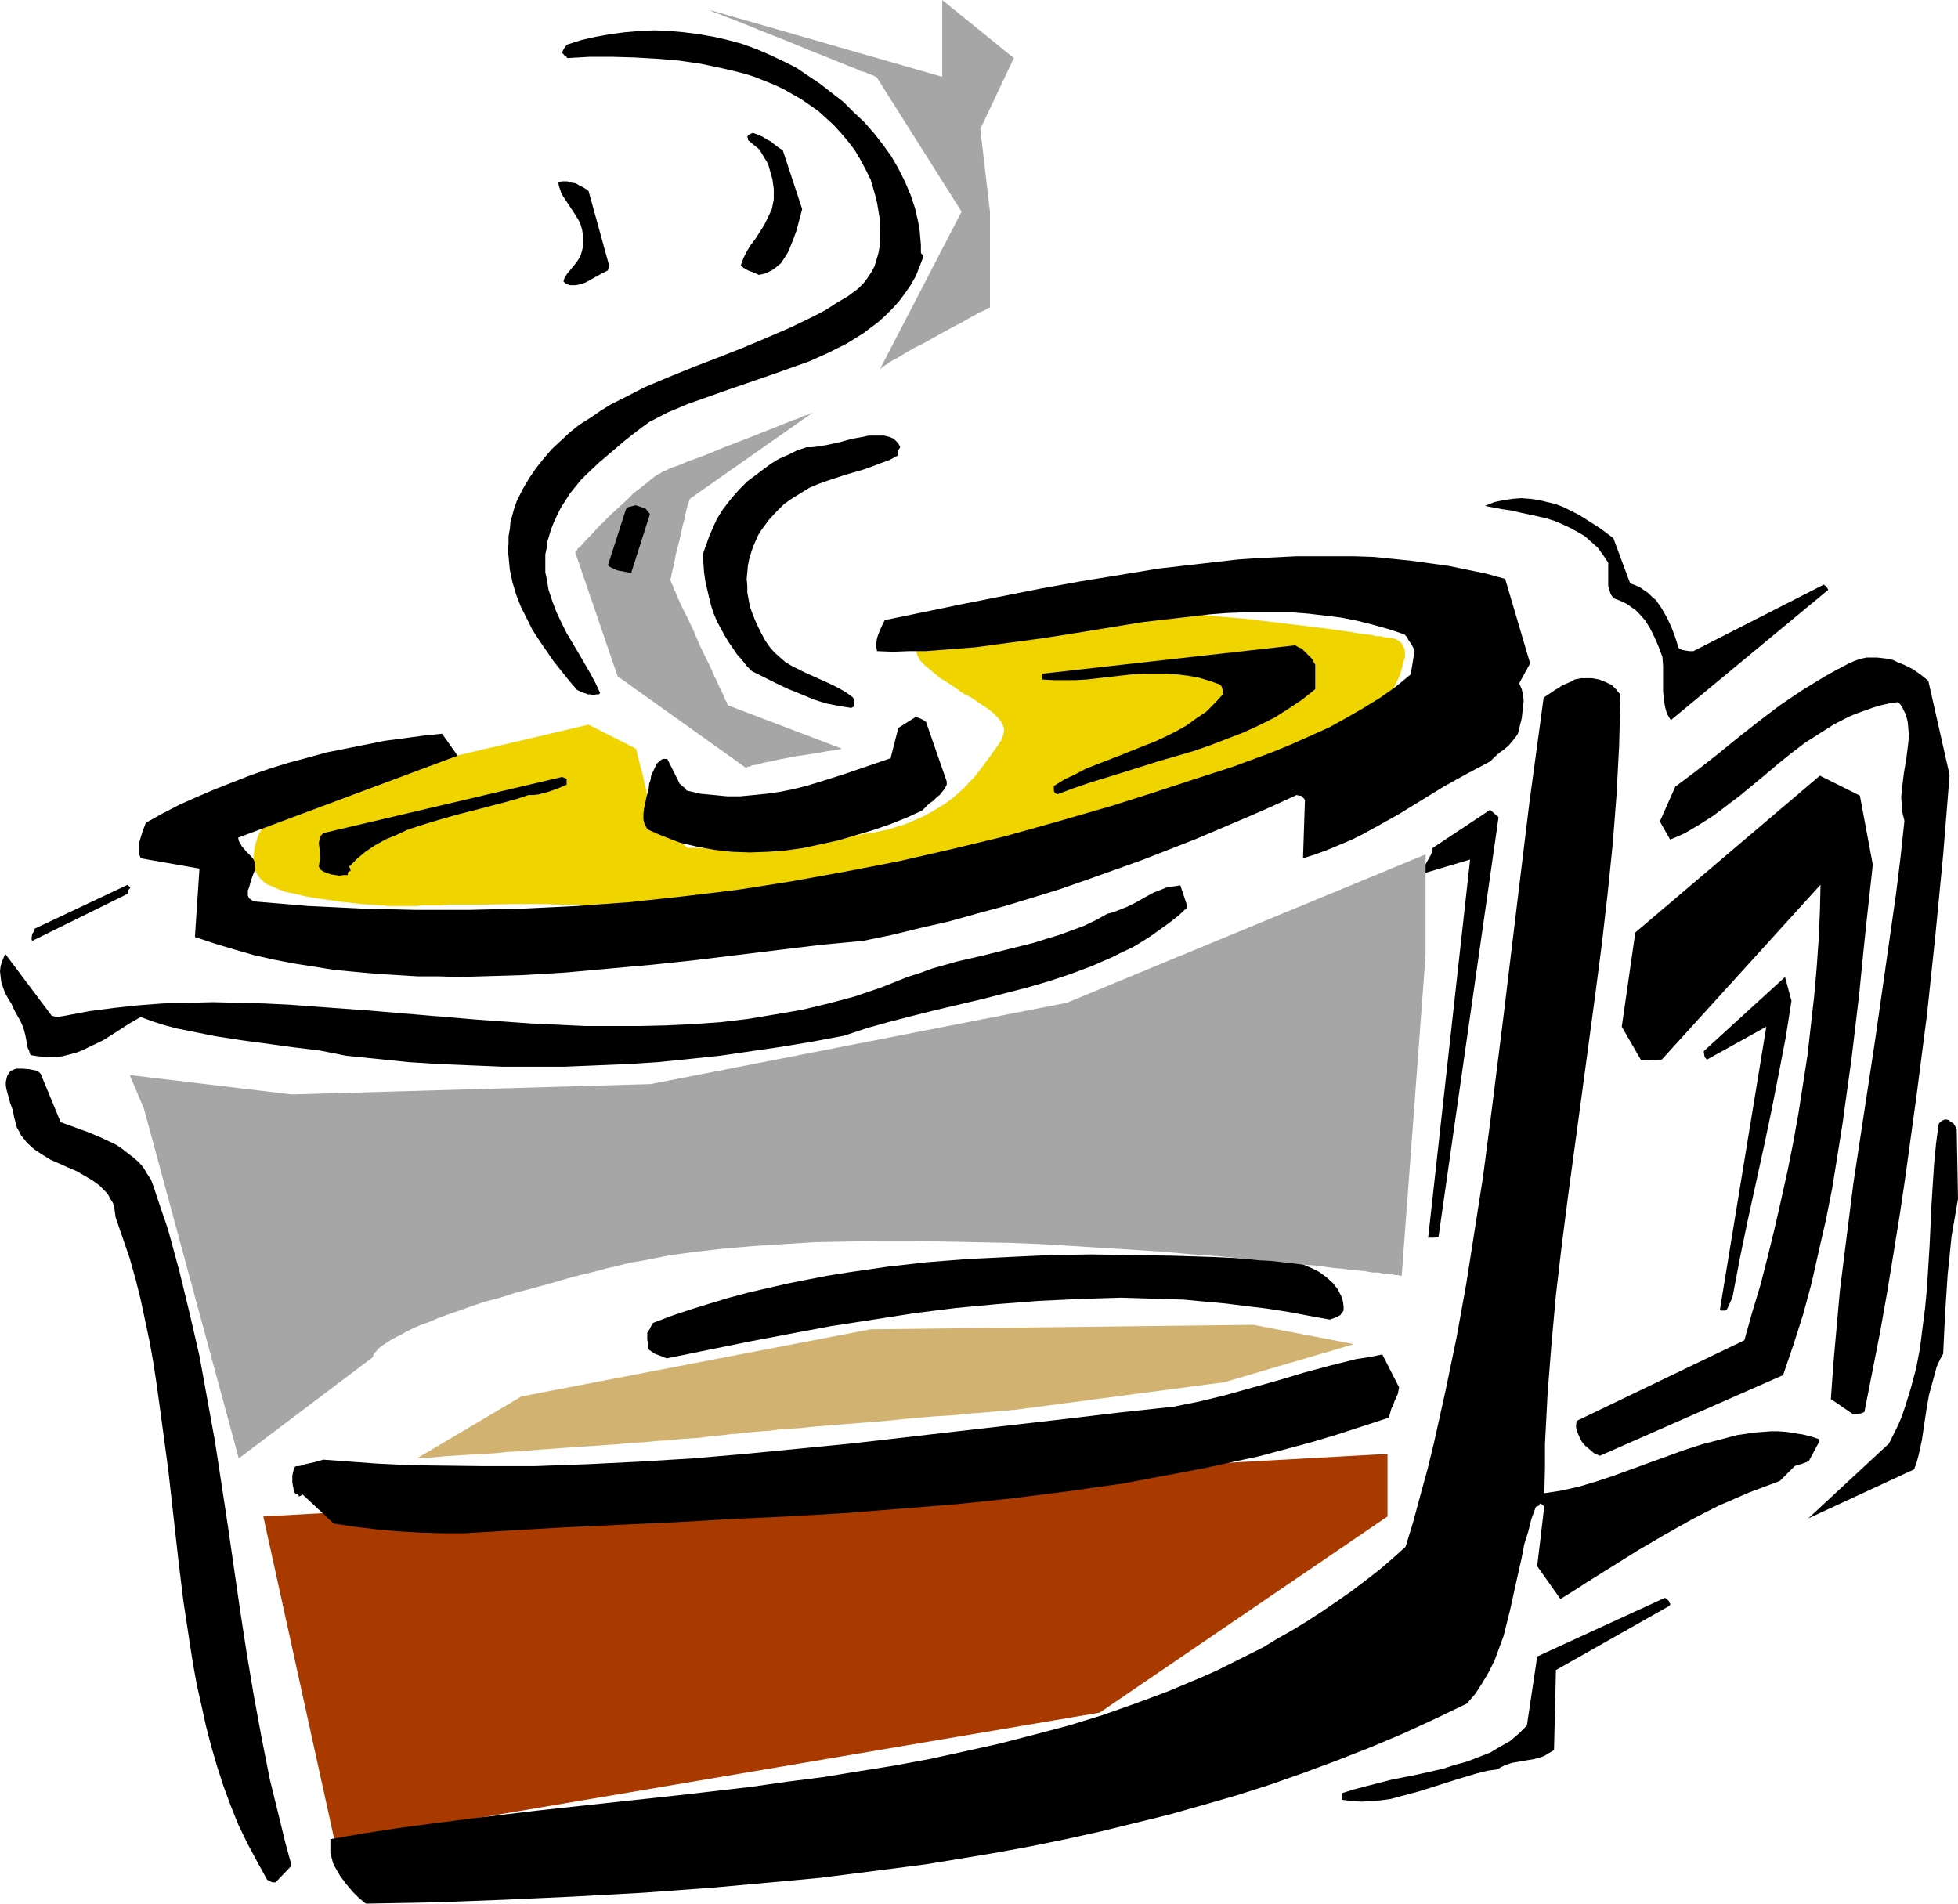 <?xml version="1.0" encoding="UTF-8" standalone="no"?>
<svg
   version="1.0"
   width="129.724mm"
   height="126.119mm"
   id="svg28"
   sodipodi:docname="Coffee Pot 21.wmf"
   xmlns:inkscape="http://www.inkscape.org/namespaces/inkscape"
   xmlns:sodipodi="http://sodipodi.sourceforge.net/DTD/sodipodi-0.dtd"
   xmlns="http://www.w3.org/2000/svg"
   xmlns:svg="http://www.w3.org/2000/svg">
  <sodipodi:namedview
     id="namedview28"
     pagecolor="#ffffff"
     bordercolor="#000000"
     borderopacity="0.25"
     inkscape:showpageshadow="2"
     inkscape:pageopacity="0.0"
     inkscape:pagecheckerboard="0"
     inkscape:deskcolor="#d1d1d1"
     inkscape:document-units="mm" />
  <defs
     id="defs1">
    <pattern
       id="WMFhbasepattern"
       patternUnits="userSpaceOnUse"
       width="6"
       height="6"
       x="0"
       y="0" />
  </defs>
  <path
     style="fill:#a6a6a6;fill-opacity:1;fill-rule:evenodd;stroke:none"
     d="m 186.809,192.284 -32.158,-22.945 -10.666,-31.186 h 0.162 v -0.162 l 0.323,-0.162 0.162,-0.485 0.485,-0.323 0.485,-0.485 1.131,-1.293 1.293,-1.293 1.454,-1.616 1.778,-1.777 1.778,-1.777 3.878,-3.555 1.778,-1.777 1.939,-1.454 1.778,-1.454 1.616,-1.293 0.808,-0.485 0.646,-0.323 0.646,-0.485 0.646,-0.162 0.646,-0.323 0.646,-0.323 0.97,-0.323 0.97,-0.323 1.131,-0.485 1.131,-0.485 2.747,-0.97 2.909,-1.131 3.07,-1.293 6.302,-2.424 3.232,-1.293 2.909,-1.131 2.747,-1.131 1.293,-0.485 1.131,-0.485 1.131,-0.323 0.97,-0.485 0.808,-0.323 0.808,-0.162 0.485,-0.323 0.485,-0.162 h 0.323 v -0.162 l -30.866,21.652 v 0.162 l -0.162,0.162 v 0.162 l -0.162,0.485 -0.323,0.97 -0.323,1.293 -0.323,1.616 -0.485,1.777 -0.808,3.716 -0.97,3.716 -0.323,1.777 -0.323,1.454 -0.323,1.293 -0.162,0.97 -0.162,0.485 v 0.162 0.162 0.162 0 l 0.162,0.323 0.162,0.485 0.323,0.485 0.162,0.808 0.485,0.808 0.323,0.97 0.485,0.97 0.485,1.131 0.646,1.293 1.293,2.585 1.293,2.747 1.293,3.07 1.293,2.747 1.454,2.908 1.131,2.585 0.646,1.293 0.485,1.131 0.485,0.97 0.485,0.97 0.323,0.808 0.323,0.808 0.323,0.485 0.162,0.485 0.162,0.323 v 0 l 28.442,10.826 v 0 l -0.162,0.162 h -0.323 l -0.485,0.162 h -0.485 l -0.646,0.162 -1.454,0.162 -1.616,0.323 -1.939,0.323 -4.363,0.646 -4.202,0.808 -2.101,0.485 -1.778,0.323 -1.616,0.485 -1.293,0.162 -0.485,0.323 h -0.485 l -0.162,0.162 z"
     id="path1" />
  <path
     style="fill:#f0d400;fill-opacity:1;fill-rule:evenodd;stroke:none"
     d="m 147.379,181.458 -45.41,10.664 -35.875,14.381 v 0 l -0.162,0.485 -0.323,0.485 -0.323,0.646 -0.485,0.808 -0.323,0.808 -0.323,1.131 -0.323,0.969 -0.162,1.131 -0.162,1.293 v 1.131 l 0.162,1.131 0.162,1.293 0.485,0.97 0.808,1.131 0.97,0.97 0.646,0.485 0.808,0.323 0.808,0.323 0.97,0.485 2.101,0.808 2.424,0.485 2.586,0.646 2.747,0.485 5.818,0.808 2.747,0.323 2.747,0.323 2.424,0.162 2.262,0.162 h 0.97 l 0.808,0.162 h 0.808 0.646 1.131 2.586 0.97 1.293 l 1.293,-0.162 h 1.454 1.616 1.778 l 1.778,-0.162 h 3.717 4.04 l 8.242,-0.162 h 8.08 l 3.717,0.162 h 1.616 1.616 1.616 l 1.293,0.162 1.131,0.162 h 1.131 l 1.131,0.162 h 5.494 l 2.262,-0.162 h 2.586 l 2.747,-0.323 h 2.909 l 3.07,-0.323 3.232,-0.162 3.232,-0.162 3.394,-0.323 14.059,-1.293 6.949,-0.485 3.394,-0.323 3.232,-0.323 3.07,-0.323 2.909,-0.323 2.909,-0.162 2.586,-0.323 2.424,-0.323 2.101,-0.162 1.939,-0.162 1.616,-0.162 1.293,-0.162 0.808,-0.162 h 0.323 0.323 0.162 v 0 0 l 0.323,-0.162 h 0.323 l 0.323,-0.162 h 0.485 l 0.646,-0.162 0.808,-0.162 0.646,-0.162 0.97,-0.323 0.97,-0.162 2.262,-0.485 2.586,-0.485 2.747,-0.808 3.07,-0.646 3.394,-0.646 3.394,-0.808 3.717,-0.97 3.717,-0.808 3.878,-0.808 15.514,-3.555 3.878,-0.97 3.717,-0.808 3.717,-0.808 3.394,-0.808 3.394,-0.646 2.909,-0.808 2.909,-0.646 2.586,-0.646 2.262,-0.485 0.97,-0.162 0.808,-0.323 0.808,-0.162 0.808,-0.162 0.646,-0.162 h 0.485 l 0.323,-0.162 h 0.323 l 0.162,-0.162 h 0.162 l 35.875,-28.6 v -0.162 l 0.323,-0.323 0.323,-0.646 0.323,-0.808 0.485,-0.97 0.485,-0.97 0.646,-2.262 0.323,-1.293 0.323,-1.131 v -1.131 l -0.162,-0.97 -0.485,-0.97 -0.485,-0.646 -0.485,-0.323 -0.485,-0.323 -0.485,-0.162 -0.646,-0.162 -0.808,-0.162 h -0.808 l -1.131,-0.323 h -1.131 l -1.293,-0.323 -1.454,-0.162 -1.454,-0.162 -1.616,-0.323 -3.394,-0.485 -3.555,-0.485 -3.878,-0.485 -4.04,-0.485 -8.08,-0.97 -4.04,-0.485 -3.717,-0.323 -3.555,-0.323 -3.394,-0.323 -1.454,-0.162 h -1.454 -1.293 -1.131 -1.293 -1.293 -1.616 l -1.778,0.162 -1.939,0.162 -1.939,0.162 -2.262,0.162 -2.101,0.162 -4.686,0.485 -5.01,0.485 -10.019,1.293 -4.848,0.485 -4.525,0.485 -2.262,0.323 -1.939,0.162 -1.939,0.323 -1.939,0.162 -1.454,0.323 -1.454,0.162 -1.293,0.162 -1.131,0.162 h -0.808 l -0.646,0.162 h -0.485 -0.162 -0.485 -0.808 l -0.808,0.162 -1.939,0.323 -1.778,0.485 -0.808,0.646 -0.646,0.485 -0.323,0.646 v 0.323 0.485 l 0.162,0.485 0.162,0.485 0.323,0.485 0.323,0.646 0.646,0.646 0.646,0.646 0.808,0.646 0.97,0.808 1.939,1.616 2.101,1.293 1.939,1.293 1.778,1.293 1.939,0.969 1.616,1.131 1.454,0.969 1.454,0.97 1.131,0.97 0.97,0.97 0.808,0.97 0.485,0.97 0.323,0.97 -0.162,1.131 -0.323,1.131 -0.323,0.646 -0.323,0.485 -1.939,2.747 -2.101,2.909 -2.262,2.908 -1.293,1.293 -1.293,1.454 -1.454,1.293 -1.454,1.293 -1.778,1.293 -1.778,1.131 -1.939,1.131 -2.101,1.131 -2.262,0.969 -2.262,0.97 -1.293,0.323 -1.454,0.485 -1.616,0.485 -1.778,0.323 -1.778,0.485 -1.939,0.162 -4.202,0.808 -4.363,0.485 -4.525,0.485 -9.05,0.808 -4.363,0.323 -4.04,0.162 -1.939,0.162 h -1.778 l -1.778,0.162 -1.454,0.162 h -1.454 -1.293 -1.131 -2.747 -0.162 l -0.323,-0.162 -0.323,-0.323 -0.485,-0.323 -1.454,-0.97 -1.454,-0.97 -1.616,-1.131 -0.646,-0.485 -0.646,-0.485 -0.485,-0.485 -0.485,-0.162 -0.162,-0.323 h -0.162 v -0.162 0 l -0.162,-0.323 v -0.323 l -0.323,-0.97 -0.323,-1.131 -0.323,-1.454 -0.485,-1.616 -0.808,-3.555 -0.808,-3.555 -0.485,-1.616 -0.323,-1.454 -0.323,-1.131 -0.162,-0.97 -0.162,-0.323 v -0.323 l -0.162,-0.162 v 0 z"
     id="path2" />
  <path
     style="fill:#d1b270;fill-opacity:1;fill-rule:evenodd;stroke:none"
     d="m 130.573,349.666 87.425,-16.805 95.829,-1.131 25.21,4.848 -32.482,9.533 -52.682,6.948 h -0.162 -0.485 l -0.808,0.162 h -1.131 l -1.454,0.162 -1.778,0.162 -1.778,0.162 -2.262,0.162 -2.262,0.162 -2.586,0.323 -2.586,0.162 -2.747,0.162 -5.979,0.485 -6.141,0.646 -12.443,0.97 -5.818,0.485 -2.909,0.323 -2.747,0.162 -2.424,0.162 -2.424,0.323 -2.262,0.162 -1.939,0.162 -1.778,0.162 -1.454,0.162 -1.293,0.162 h -0.97 l -0.97,0.162 -1.293,0.162 -1.616,0.162 -1.939,0.162 -2.101,0.323 -2.424,0.162 -2.586,0.162 -2.909,0.323 -3.07,0.162 -3.07,0.323 -3.232,0.162 -3.394,0.323 -6.949,0.485 -7.11,0.485 -6.787,0.485 -3.394,0.323 -3.394,0.162 -3.07,0.323 -2.909,0.162 -2.909,0.162 -2.586,0.162 -2.424,0.162 -2.262,0.162 -1.778,0.162 -1.616,0.162 h -1.293 l -0.97,0.162 h -0.485 -0.162 -0.162 z"
     id="path3" />
  <path
     style="fill:#a83a00;fill-opacity:1;fill-rule:evenodd;stroke:none"
     d="m 65.933,379.72 17.938,81.599 191.496,-32.478 72.074,-49.121 v -15.674 z"
     id="path4" />
  <path
     style="fill:#000000;fill-opacity:1;fill-rule:evenodd;stroke:none"
     d="m 490.294,300.221 -0.323,-17.451 -0.162,-0.323 -0.162,-0.323 -0.485,-0.808 -0.808,-0.485 -0.323,-0.323 -0.485,-0.162 h -0.646 l -0.646,0.323 -0.485,0.323 -0.323,0.485 -0.646,4.848 -0.485,5.009 -0.323,5.009 -0.323,5.171 -0.485,10.341 -0.646,10.503 -0.485,5.171 -0.646,5.009 -0.646,5.171 -0.97,5.009 -1.293,4.848 -1.454,4.686 -0.808,2.424 -0.97,2.262 -1.131,2.262 -1.131,2.262 -20.2,18.744 26.502,-12.28 0.646,-1.777 0.485,-1.777 0.808,-3.716 1.131,-7.594 0.646,-3.716 0.97,-3.555 0.485,-1.777 0.485,-1.777 0.808,-1.777 0.808,-1.454 0.485,-10.018 0.646,-9.857 0.485,-4.686 0.485,-4.847 0.808,-4.686 z"
     id="path5" />
  <path
     style="fill:#000000;fill-opacity:1;fill-rule:evenodd;stroke:none"
     d="m 488.193,194.061 -5.333,-23.591 -1.778,-1.454 -2.101,-1.454 -2.262,-1.131 -1.293,-0.485 -1.293,-0.646 -1.293,-0.323 -1.293,-0.162 -1.454,-0.162 h -1.454 -1.293 l -1.454,0.323 -1.454,0.485 -1.454,0.646 -3.07,1.616 -2.909,1.616 -2.909,1.777 -2.909,1.777 -5.494,3.716 -5.333,4.04 -5.333,4.201 -5.171,4.201 -5.171,4.04 -5.171,3.878 -3.878,8.725 2.586,4.524 1.939,-0.808 1.778,-0.808 3.555,-2.101 3.555,-2.262 3.232,-2.424 3.394,-2.585 6.464,-5.332 3.232,-2.747 3.232,-2.585 3.394,-2.585 3.555,-2.262 3.555,-2.262 3.717,-1.939 1.939,-0.808 4.04,-1.454 2.101,-0.646 2.262,-0.485 2.101,-0.323 0.646,0.646 0.485,0.808 0.808,1.616 0.485,1.777 0.162,1.777 0.162,1.777 -0.162,1.777 -0.485,3.878 -0.323,1.939 -0.323,1.939 -0.485,4.04 -0.162,1.939 0.162,1.939 0.162,1.939 0.485,1.939 -0.97,9.049 -1.131,9.21 -2.586,18.097 -2.586,18.097 -2.747,18.097 -2.747,18.097 -2.262,17.936 -1.131,9.049 -0.808,9.049 -0.808,9.049 -0.646,9.049 5.656,3.878 h 0.646 l 0.646,-0.162 0.808,-0.162 0.646,-0.323 1.939,-9.857 1.939,-9.857 1.778,-10.018 1.616,-9.857 1.616,-10.018 1.454,-9.857 2.747,-20.036 2.586,-20.036 2.101,-19.875 1.939,-20.036 z"
     id="path6" />
  <path
     style="fill:#000000;fill-opacity:1;fill-rule:evenodd;stroke:none"
     d="m 468.963,216.521 -3.232,-17.289 -10.019,-5.009 -46.218,39.265 -3.394,23.591 4.848,8.402 5.171,-0.162 39.754,-43.789 -0.162,6.786 -0.323,7.11 -0.485,6.948 -0.646,7.271 -0.808,7.11 -0.808,7.271 -1.131,7.271 -1.131,7.271 -1.293,7.271 -1.454,7.271 -1.616,7.271 -1.616,7.11 -1.778,7.271 -1.778,6.948 -2.101,6.948 -1.939,6.948 -42.016,20.198 -0.162,1.454 0.323,1.293 0.485,1.131 0.646,1.293 0.808,0.97 1.131,0.97 1.131,0.97 1.454,0.646 45.894,-20.198 2.586,-7.594 2.424,-7.594 2.101,-7.756 1.778,-7.918 1.778,-7.756 1.616,-8.079 1.293,-8.079 1.293,-8.079 1.131,-8.241 1.131,-8.079 1.939,-16.32 0.808,-8.241 0.808,-7.918 z"
     id="path7" />
  <path
     style="fill:#000000;fill-opacity:1;fill-rule:evenodd;stroke:none"
     d="m 457.327,146.879 -0.646,-0.485 -32.643,16.643 h -0.97 l -1.131,-0.162 -0.808,-0.162 -0.808,-0.485 -0.808,-2.585 -0.97,-2.585 -1.131,-2.424 -1.293,-2.262 -1.454,-2.101 -0.97,-0.808 -0.97,-0.97 -0.97,-0.646 -1.131,-0.808 -1.131,-0.485 -1.293,-0.485 -4.202,-11.311 -3.232,-2.424 -3.555,-2.262 -1.778,-1.131 -1.939,-0.97 -1.939,-0.97 -2.101,-0.808 -2.101,-0.485 -1.939,-0.485 -2.262,-0.323 -2.262,-0.162 -2.101,0.162 -2.262,0.323 -2.262,0.485 -2.424,0.97 4.202,0.808 2.262,0.323 2.101,0.485 4.525,0.97 2.101,0.485 2.101,0.646 1.939,0.808 2.101,0.97 1.778,0.97 1.939,1.131 1.616,1.454 1.616,1.454 1.293,1.777 1.293,1.939 v 2.424 2.262 1.131 l 0.323,1.131 0.323,0.97 0.646,0.97 1.293,0.485 1.131,0.485 0.97,0.485 1.131,0.808 0.97,0.646 0.808,0.808 1.616,1.777 1.293,2.101 1.131,2.262 0.97,2.262 0.97,2.585 0.162,2.262 v 2.101 4.201 l 0.162,1.939 0.323,1.939 0.485,1.777 0.485,0.808 0.485,0.808 39.43,-32.64 z"
     id="path8" />
  <path
     style="fill:#000000;fill-opacity:1;fill-rule:evenodd;stroke:none"
     d="m 455.388,360.33 -1.939,-0.646 -1.939,-0.485 -2.101,-0.323 -1.939,-0.323 -2.101,-0.162 h -1.939 l -2.101,0.162 -2.101,0.162 -2.101,0.323 -2.262,0.323 -4.202,1.131 -4.363,1.131 -4.525,1.454 -8.888,3.232 -8.888,3.232 -4.363,1.454 -4.363,1.293 -4.363,0.97 -2.101,0.323 -2.101,0.323 0.162,-6.14 v -6.14 l 0.323,-6.14 0.323,-6.302 0.97,-12.442 1.131,-12.442 1.454,-12.442 1.616,-12.603 3.394,-25.045 3.394,-25.207 1.616,-12.442 1.454,-12.603 1.293,-12.603 0.97,-12.442 0.646,-12.442 0.162,-6.302 0.162,-6.302 -0.485,-0.485 -0.485,-0.646 -1.131,-1.131 -1.616,-0.808 -1.616,-0.646 -1.778,-0.323 h -1.778 -0.97 l -0.808,0.162 -0.808,0.162 -0.808,0.485 -1.131,0.485 -1.131,0.485 -0.97,0.646 -0.808,0.485 -1.454,0.97 -1.454,0.969 -1.778,13.088 -1.778,13.088 -1.616,13.25 -3.232,26.661 -1.616,13.411 -3.394,26.984 -1.778,13.573 -2.101,13.411 -2.101,13.411 -2.424,13.411 -2.747,13.25 -2.909,13.088 -1.616,6.625 -1.778,6.463 -1.778,6.625 -1.939,6.302 -3.232,2.909 -3.394,2.909 -3.555,2.747 -3.394,2.585 -3.717,2.585 -3.555,2.424 -3.717,2.424 -3.717,2.262 -3.717,2.101 -3.717,2.262 -3.878,1.939 -3.878,1.939 -3.878,1.939 -4.04,1.777 -8.08,3.393 -8.242,3.07 -8.242,2.909 -8.403,2.585 -8.565,2.262 -8.726,2.262 -8.726,1.939 -8.888,1.939 -8.726,1.616 -9.05,1.454 -8.888,1.454 -8.888,1.131 -9.05,1.293 -18.099,2.101 -17.938,1.939 -17.776,1.939 -17.453,2.101 -8.726,1.131 -8.565,1.131 -8.403,1.293 -8.403,1.454 v 1.131 1.293 1.131 l 0.323,1.131 0.323,1.293 0.485,0.969 1.293,2.262 1.454,1.939 1.616,1.939 1.616,1.616 1.778,1.454 17.13,-0.323 17.291,-0.646 17.614,-0.808 17.614,-0.97 17.614,-1.293 17.776,-1.616 8.726,-0.808 8.888,-1.131 8.888,-1.131 8.726,-1.131 8.888,-1.454 8.726,-1.454 8.726,-1.616 8.726,-1.777 8.726,-1.939 8.565,-2.101 8.565,-2.101 8.565,-2.424 8.403,-2.424 8.565,-2.747 8.242,-2.909 8.242,-3.07 8.242,-3.232 8.08,-3.393 8.08,-3.716 8.08,-3.878 2.101,-2.424 1.778,-2.747 1.616,-2.747 1.454,-2.908 1.131,-3.07 1.131,-3.07 0.808,-3.232 0.808,-3.232 1.454,-6.625 1.454,-6.463 0.646,-3.393 0.97,-3.07 0.808,-3.232 1.131,-3.07 0.485,-0.162 0.323,-0.162 0.162,-0.485 v 0 h 0.162 l 0.323,0.162 0.323,0.323 0.323,0.162 -1.778,15.027 5.818,8.241 3.394,-2.101 3.232,-2.101 6.464,-4.04 6.464,-4.04 6.626,-3.878 6.626,-3.716 3.394,-1.777 3.555,-1.777 3.717,-1.616 3.717,-1.616 3.878,-1.454 3.878,-1.454 3.717,-3.716 0.808,-0.323 0.808,-0.162 0.808,-0.323 0.485,-0.162 0.646,-0.323 2.424,-4.524 z"
     id="path9" />
  <path
     style="fill:#000000;fill-opacity:1;fill-rule:evenodd;stroke:none"
     d="m 448.601,250.615 -1.616,-5.979 -20.362,18.582 0.162,1.131 0.162,0.485 0.485,0.485 14.867,-8.241 -11.635,70.935 0.323,0.162 h 0.323 0.646 l 0.485,-0.323 0.323,-0.646 0.646,-1.454 0.323,-0.646 0.162,-0.646 1.778,-9.372 1.939,-9.372 4.04,-18.42 1.939,-9.21 1.778,-9.049 1.778,-9.21 z"
     id="path10" />
  <path
     style="fill:#000000;fill-opacity:1;fill-rule:evenodd;stroke:none"
     d="m 417.897,400.888 -0.97,-0.808 -31.997,14.704 -2.586,17.289 -1.939,1.939 -2.262,1.939 -2.586,1.454 -2.424,1.454 -2.909,1.131 -2.909,1.131 -3.07,0.808 -2.909,0.97 -6.464,1.454 -3.232,0.646 -3.232,0.646 -6.302,1.616 -3.07,0.808 -3.07,0.97 v 1.616 l 2.424,0.323 2.586,0.162 2.262,-0.162 2.424,-0.162 2.424,-0.323 2.424,-0.646 4.848,-1.293 9.696,-3.07 4.848,-1.454 2.586,-0.646 2.424,-0.323 0.808,-0.485 0.97,-0.485 1.778,-0.646 1.939,-0.323 1.778,-0.323 1.939,-0.323 1.778,-0.485 0.808,-0.323 0.808,-0.485 0.808,-0.485 0.808,-0.485 0.485,-20.036 28.28,-15.997 0.162,-0.162 0.162,-0.162 v -0.162 -0.162 l -0.162,-0.162 z"
     id="path11" />
  <path
     style="fill:#000000;fill-opacity:1;fill-rule:evenodd;stroke:none"
     d="m 383.153,166.107 -6.302,-21.329 v 0.162 l -4.686,-1.293 -4.686,-0.97 -4.686,-0.969 -4.686,-0.646 -4.686,-0.646 -4.686,-0.485 -4.848,-0.485 -4.848,-0.162 h -4.848 -4.848 -4.686 l -9.858,0.485 -4.848,0.323 -9.858,1.131 -9.858,1.131 -9.858,1.616 -9.858,1.616 -9.858,1.777 -19.554,3.878 -19.554,4.04 -0.323,0.646 -0.485,0.97 -0.808,1.939 -0.323,0.97 -0.162,1.131 v 1.131 l 0.162,0.97 4.04,0.162 4.04,-0.162 h 4.202 l 4.202,-0.323 8.242,-0.646 8.403,-1.131 8.403,-1.131 8.242,-1.293 16.806,-2.747 8.403,-0.969 8.403,-0.97 4.202,-0.323 4.04,-0.162 h 4.202 4.04 4.202 l 4.04,0.323 4.04,0.485 4.04,0.485 4.04,0.808 3.878,0.97 4.04,1.131 3.878,1.293 0.646,0.646 0.323,0.646 0.646,0.97 0.485,0.808 0.485,0.97 -0.97,5.979 -3.717,3.07 -3.878,2.747 -4.202,2.585 -4.202,2.424 -4.363,2.424 -4.686,2.101 -4.686,2.101 -4.686,1.939 -10.019,3.716 -10.019,3.232 -10.342,3.393 -10.181,3.232 -13.413,3.878 -13.251,3.716 -13.413,3.232 -13.413,3.07 -13.413,2.585 -13.413,2.424 -13.413,2.101 -13.413,1.616 -13.413,1.454 -13.413,0.97 -13.413,0.646 -13.413,0.323 h -13.413 l -13.413,-0.323 -13.413,-0.646 -13.413,-1.131 -0.808,-0.323 -0.646,-0.485 -0.323,-0.646 v -0.646 -0.646 l 0.323,-0.808 0.485,-1.777 0.646,-1.777 0.323,-0.808 v -0.97 -0.808 l -0.323,-0.808 -0.485,-0.646 -0.646,-0.646 -0.808,-0.808 -0.485,-0.646 -0.485,-0.485 -0.323,-0.646 -0.323,-0.485 -0.162,-0.323 -0.162,-0.808 54.944,-20.521 -3.878,-5.494 -4.686,0.485 -4.848,0.646 -4.848,0.646 -4.848,0.97 -4.848,0.97 -4.848,0.97 -4.686,1.293 -4.848,1.293 -4.686,1.454 -4.686,1.616 -4.525,1.777 -4.525,1.777 -4.525,1.939 -4.363,1.939 -4.363,2.262 -4.04,2.262 -0.808,2.101 -0.646,2.101 -0.323,1.131 v 1.131 1.131 l 0.485,1.293 14.706,2.585 -1.131,17.128 4.848,1.616 4.848,1.454 5.01,1.454 5.01,1.131 5.01,0.97 5.171,0.808 5.01,0.808 5.171,0.485 5.333,0.485 5.171,0.323 5.171,0.323 h 5.333 l 5.171,0.162 5.333,-0.162 10.666,-0.323 10.666,-0.646 10.666,-0.97 10.827,-0.97 10.666,-1.131 21.17,-2.585 10.666,-1.293 10.342,-0.97 7.11,-1.454 7.272,-1.777 7.11,-1.616 6.949,-1.939 7.11,-1.939 6.949,-2.101 6.787,-2.101 6.949,-2.424 6.787,-2.424 6.787,-2.424 6.626,-2.585 6.626,-2.585 6.464,-2.747 6.464,-2.747 6.302,-2.747 6.302,-2.909 0.646,0.162 h 0.485 l 0.485,0.485 0.323,0.323 0.162,0.323 -0.485,14.542 3.07,-0.97 3.07,-1.131 3.07,-1.293 3.07,-1.293 2.909,-1.454 2.909,-1.616 5.818,-3.232 11.312,-6.948 5.818,-3.232 2.747,-1.454 3.07,-1.616 1.131,-1.131 1.293,-1.131 1.131,-0.808 1.131,-0.97 0.808,-0.97 0.808,-0.969 0.646,-0.97 0.323,-1.293 0.646,-2.585 0.323,-2.908 0.162,-1.454 -0.162,-1.454 -0.323,-1.454 -0.646,-1.454 z"
     id="path12" />
  <path
     style="fill:#000000;fill-opacity:1;fill-rule:evenodd;stroke:none"
     d="m 375.235,204.726 -0.162,-0.323 -0.646,-0.485 -1.293,-1.131 -14.382,9.533 -0.162,0.97 -0.323,0.808 -0.808,1.454 -0.808,1.454 -0.323,0.808 -0.162,0.97 11.958,-3.555 -10.504,94.688 h 0.808 0.646 l 0.485,-0.162 h 0.646 z"
     id="path13" />
  <path
     style="fill:#000000;fill-opacity:1;fill-rule:evenodd;stroke:none"
     d="m 350.348,347.404 -4.202,-8.241 -3.232,0.646 -3.232,0.485 -6.464,1.616 -6.626,1.777 -6.464,1.939 -13.251,3.716 -6.626,1.616 -6.464,1.293 -13.574,1.454 -13.574,1.616 -26.826,3.07 -26.664,3.07 -13.251,1.293 -13.251,1.293 -13.09,1.131 -13.251,0.808 -13.09,0.646 -13.251,0.485 h -13.251 l -13.251,-0.162 -6.626,-0.162 -6.626,-0.323 -6.626,-0.485 -6.626,-0.485 -2.262,0.646 -2.262,0.485 -0.808,0.323 -0.808,0.162 h -0.646 l -0.323,0.162 -0.323,0.808 -0.162,0.646 -0.162,0.808 v 0.808 0.808 l 0.162,0.969 0.162,0.808 0.323,0.97 0.485,0.162 0.323,0.162 0.162,0.323 v 0.162 0 l 0.485,-0.162 0.162,-0.162 0.323,-0.162 7.757,7.271 5.333,0.808 5.333,0.646 5.494,0.485 5.494,0.323 5.656,0.162 h 5.494 l 5.494,-0.323 5.333,-0.323 13.898,-0.808 13.898,-0.646 14.059,-0.646 14.059,-0.808 14.059,-0.646 14.059,-0.808 14.221,-1.131 14.059,-1.131 13.898,-1.454 14.059,-1.777 6.787,-0.97 6.949,-0.97 6.787,-1.293 6.949,-1.293 6.787,-1.293 6.626,-1.454 6.787,-1.454 6.626,-1.777 6.626,-1.777 6.464,-1.939 6.464,-2.101 6.464,-2.101 0.646,-2.262 0.485,-0.969 0.323,-0.97 0.808,-1.777 0.162,-0.808 z"
     id="path14" />
  <path
     style="fill:#000000;fill-opacity:1;fill-rule:evenodd;stroke:none"
     d="m 336.451,327.206 -0.162,-1.293 -0.323,-1.131 -0.485,-0.97 -0.485,-0.97 -0.646,-0.808 -0.646,-0.808 -1.616,-1.454 -1.778,-1.293 -1.939,-0.97 -4.202,-1.777 -10.181,-0.485 -10.181,-0.485 -10.181,-0.323 -10.181,-0.162 -10.342,-0.162 -10.181,0.162 -10.342,0.485 -10.019,0.485 -10.342,0.808 -10.019,1.131 -10.019,1.454 -5.01,0.808 -5.01,0.97 -4.848,0.97 -5.01,1.131 -4.848,1.131 -4.848,1.293 -4.848,1.454 -4.686,1.454 -4.848,1.616 -4.686,1.777 -0.485,0.808 -0.485,0.97 -0.162,0.162 -0.162,0.323 -0.162,0.162 v 0.162 1.616 l 0.162,0.97 v 1.131 l 0.323,0.485 0.485,0.323 0.97,0.646 1.293,0.485 1.616,0.646 20.685,-4.201 10.181,-1.939 10.342,-1.939 10.504,-1.616 10.342,-1.616 10.342,-1.293 10.342,-0.97 10.342,-0.808 10.342,-0.485 10.342,-0.323 5.333,0.162 5.171,0.162 5.171,0.162 5.171,0.485 5.333,0.485 5.171,0.646 5.333,0.646 5.171,0.808 5.171,0.97 5.333,0.97 0.323,-0.162 0.485,-0.162 0.485,-0.162 0.646,-0.323 0.646,-0.323 0.323,-0.485 0.485,-0.646 z"
     id="path15" />
  <path
     style="fill:#000000;fill-opacity:1;fill-rule:evenodd;stroke:none"
     d="m 329.34,171.44 v -5.009 l -0.485,-0.808 -0.323,-0.646 -0.646,-0.646 -0.646,-0.646 -1.293,-1.293 -0.808,-0.323 -0.808,-0.485 -63.347,7.11 v 1.454 l 2.747,0.162 h 2.747 2.747 l 2.909,-0.162 5.656,-0.646 5.656,-0.646 2.747,-0.162 h 2.747 2.909 l 2.747,0.162 2.747,0.323 2.747,0.485 2.747,0.808 2.747,0.97 0.323,0.485 0.162,0.485 0.162,0.646 v 0.808 l -2.101,2.262 -2.101,2.101 -2.424,1.616 -2.424,1.777 -2.586,1.454 -2.586,1.293 -2.747,1.293 -2.909,1.131 -5.656,2.262 -5.818,2.262 -2.909,1.131 -2.747,1.454 -2.747,1.293 -2.586,1.616 v 1.131 l 0.162,0.485 0.646,0.485 3.878,-1.454 4.202,-1.454 4.202,-1.293 4.202,-1.293 8.726,-2.747 8.888,-2.585 4.202,-1.454 4.202,-1.616 4.202,-1.616 3.878,-1.777 3.878,-1.939 3.555,-2.262 3.394,-2.262 3.232,-2.585 z"
     id="path16" />
  <path
     style="fill:#000000;fill-opacity:1;fill-rule:evenodd;stroke:none"
     d="m 297.182,226.539 -1.616,-4.847 -1.131,0.162 -1.131,0.162 -1.131,0.162 -1.131,0.485 -2.101,0.808 -2.101,1.131 -2.262,1.293 -2.262,1.131 -2.424,0.97 -1.293,0.485 -1.293,0.323 -2.909,1.616 -3.07,1.454 -3.07,1.131 -3.07,1.131 -3.232,0.97 -3.07,0.97 -6.464,1.616 -6.464,1.616 -6.302,1.454 -6.302,1.777 -3.07,1.131 -3.07,0.97 -3.232,1.293 -3.232,1.293 -6.626,2.262 -6.626,1.777 -6.787,1.616 -6.626,1.131 -6.787,1.131 -6.787,0.808 -6.787,0.485 -6.787,0.323 -6.787,0.162 h -6.787 -6.787 l -6.787,-0.323 -6.949,-0.323 -13.574,-0.97 -13.413,-1.131 -13.413,-1.131 -13.251,-0.97 -6.464,-0.485 -6.626,-0.323 -6.302,-0.162 -6.464,-0.162 -6.302,0.162 -6.302,0.162 -6.302,0.485 -5.979,0.646 -6.141,0.808 -5.979,1.131 -0.97,0.162 -0.97,0.162 -0.808,-0.162 -0.646,-0.162 L 1.293,238.82 0.646,240.436 0.162,241.89 0,243.183 l 0.162,1.454 0.162,1.293 0.485,1.454 0.485,1.293 0.808,1.454 0.808,1.293 0.646,1.454 1.616,2.908 0.646,1.454 0.485,1.777 0.323,1.616 0.323,1.777 0.323,0.646 0.162,0.646 0.162,0.323 v 0.162 l 2.101,0.323 2.101,0.162 h 1.939 l 1.778,-0.162 1.939,-0.485 1.778,-0.485 1.616,-0.646 1.616,-0.808 3.394,-1.616 3.07,-1.939 3.232,-2.101 3.07,-1.777 3.07,1.131 3.07,0.97 3.07,0.808 3.232,0.646 6.464,1.293 6.302,0.97 13.09,1.777 6.626,0.808 6.464,1.293 7.918,0.808 7.918,0.808 7.757,0.485 7.918,0.323 7.757,0.323 h 7.757 7.757 l 7.757,-0.323 7.757,-0.323 7.757,-0.485 7.918,-0.808 7.757,-0.808 7.757,-1.131 7.757,-1.131 7.757,-1.293 7.757,-1.454 5.818,-1.939 5.818,-1.616 5.656,-1.454 5.818,-1.454 11.635,-2.747 5.656,-1.454 5.656,-1.454 5.494,-1.616 5.333,-1.777 5.171,-1.939 5.171,-2.262 2.586,-1.293 2.424,-1.131 2.424,-1.454 2.262,-1.454 2.262,-1.616 2.262,-1.616 2.262,-1.777 2.101,-1.939 z"
     id="path17" />
  <path
     style="fill:#000000;fill-opacity:1;fill-rule:evenodd;stroke:none"
     d="m 237.067,195.677 -5.171,-14.866 -0.323,-0.323 -0.646,-0.323 -0.646,-0.323 -0.97,-0.323 -4.363,2.747 -1.939,7.594 -5.656,1.939 -6.141,2.101 -6.141,1.939 -3.232,0.97 -3.232,0.808 -3.232,0.646 -3.394,0.485 -3.232,0.323 -3.394,0.323 h -3.232 l -3.394,-0.323 -3.394,-0.323 -3.394,-0.808 -0.485,-0.646 -0.646,-0.485 -0.485,-0.485 h -0.162 v -0.162 l -3.07,-6.14 h -0.485 -0.485 l -0.485,0.162 -0.323,0.323 -0.808,0.646 -0.485,0.97 -0.97,2.101 -0.162,1.131 -0.323,0.808 -0.162,1.616 -0.485,1.616 -0.646,3.07 -0.162,1.293 v 1.454 l 0.162,0.646 0.162,0.646 0.323,0.485 0.323,0.646 2.101,0.97 1.939,0.808 2.101,0.808 2.101,0.808 4.202,0.97 4.363,0.808 4.363,0.485 4.525,0.162 4.525,-0.162 4.363,-0.323 4.525,-0.646 4.525,-0.97 4.363,-0.969 4.363,-1.293 4.363,-1.293 4.202,-1.454 4.04,-1.616 3.878,-1.777 1.778,-1.777 0.97,-0.646 0.808,-0.808 0.808,-0.646 0.646,-0.808 0.646,-0.808 0.485,-0.97 z"
     id="path18" />
  <path
     style="fill:#000000;fill-opacity:1;fill-rule:evenodd;stroke:none"
     d="m 230.603,63.341 v -1.939 l -0.162,-1.939 -0.162,-1.777 -0.323,-1.939 -0.808,-3.555 -1.131,-3.393 -1.454,-3.393 -1.616,-3.232 -1.778,-3.07 -2.101,-2.908 -2.262,-2.908 -2.424,-2.747 -2.586,-2.424 -2.586,-2.585 -2.909,-2.262 -2.909,-2.262 -2.909,-1.939 -3.07,-2.101 -3.232,-1.616 -3.394,-1.616 -3.394,-1.454 -3.555,-1.293 -3.555,-0.969 -3.555,-0.808 -3.717,-0.646 -3.717,-0.485 -3.717,-0.323 -3.717,-0.162 -3.717,0.162 -3.717,0.323 -3.717,0.485 -3.555,0.646 -3.555,0.808 -3.555,1.131 -0.162,0.162 -0.162,0.162 -0.485,0.646 -0.485,0.969 0.162,0.323 0.162,0.162 0.162,0.162 v 0 l 0.162,0.162 0.323,0.162 0.323,0.485 5.656,-0.323 h 5.494 l 5.656,0.162 5.656,0.323 5.656,0.485 5.494,0.808 5.333,1.131 2.747,0.646 2.586,0.646 2.586,0.808 2.424,0.969 2.424,0.969 2.424,1.131 2.262,1.293 2.262,1.293 2.101,1.454 2.101,1.454 1.939,1.777 1.939,1.777 1.778,1.939 1.778,2.101 1.616,2.101 1.454,2.424 1.293,2.424 1.293,2.585 1.131,3.878 0.485,1.939 0.323,1.939 0.323,1.939 0.162,3.555 v 1.777 l -0.162,1.777 -0.323,1.777 -0.485,1.616 -0.485,1.616 -0.808,1.454 -0.97,1.454 -0.97,1.293 -1.293,1.293 -2.586,1.939 -2.747,1.616 -2.747,1.777 -2.747,1.454 -5.979,2.908 -5.979,2.585 -6.141,2.585 -6.141,2.424 -6.302,2.424 -5.979,2.424 -6.141,2.585 -5.656,2.908 -2.909,1.454 -2.586,1.616 -2.586,1.777 -2.586,1.616 -2.424,1.939 -2.262,2.101 -2.262,2.101 -1.939,2.262 -1.939,2.424 -1.778,2.585 -1.616,2.747 -1.454,2.908 -0.646,1.777 -0.485,1.777 -0.485,1.777 -0.162,1.777 -0.323,1.777 v 1.777 l -0.162,1.616 0.162,1.616 0.323,3.393 0.646,3.07 0.97,3.232 1.131,2.909 1.454,2.909 1.454,2.908 1.778,2.747 1.778,2.585 1.778,2.585 1.939,2.424 1.939,2.424 1.939,2.262 0.97,0.485 0.808,0.323 0.646,0.162 0.162,0.162 v 0 h 0.646 l 0.808,0.162 0.97,-0.162 h 0.485 l 0.323,-0.323 -1.131,-2.424 -1.293,-2.424 -2.909,-5.009 -3.07,-5.171 -1.293,-2.585 -1.293,-2.747 -0.97,-2.585 -0.97,-2.909 -0.485,-2.909 -0.323,-1.454 v -1.454 -1.454 -1.616 l 0.323,-1.454 0.162,-1.616 0.485,-1.616 0.485,-1.616 0.646,-1.616 0.808,-1.777 0.97,-1.939 1.131,-1.777 1.131,-1.777 1.293,-1.616 1.454,-1.777 1.454,-1.454 3.07,-2.909 3.232,-2.747 3.232,-2.747 3.07,-2.424 3.07,-2.262 4.686,-2.424 5.01,-2.101 5.01,-1.777 5.01,-1.777 5.171,-1.777 5.171,-1.777 5.01,-1.777 5.01,-1.777 4.686,-2.101 2.262,-1.131 2.262,-1.131 2.101,-1.293 2.101,-1.293 1.939,-1.454 1.939,-1.454 1.778,-1.616 1.778,-1.777 1.616,-1.777 1.454,-1.939 1.454,-2.101 1.293,-2.262 0.97,-2.424 0.97,-2.585 z"
     id="path19" />
  <path
     style="fill:#000000;fill-opacity:1;fill-rule:evenodd;stroke:none"
     d="m 225.432,111.977 -0.323,-0.646 -0.323,-0.485 -0.485,-0.485 -0.485,-0.485 -1.131,-0.485 -1.293,-0.323 h -1.293 -1.293 -1.293 l -1.454,0.323 -2.747,0.485 -2.909,0.808 -2.909,0.646 -2.747,0.485 -1.454,0.162 h -1.293 l -2.424,0.808 -2.262,1.131 -2.262,0.97 -2.101,1.293 -1.939,1.454 -1.939,1.454 -1.939,1.454 -1.778,1.777 -1.616,1.777 -1.454,1.777 -1.454,1.939 -1.293,2.101 -0.97,2.101 -0.97,2.262 -0.808,2.262 -0.808,2.262 0.162,2.262 0.162,2.262 0.323,2.262 0.485,2.101 0.485,2.101 0.485,1.939 0.646,1.939 0.808,1.939 0.97,1.777 0.97,1.777 0.97,1.616 1.131,1.616 0.97,1.454 1.293,1.454 1.131,1.454 1.293,1.293 6.141,3.07 3.07,1.454 3.232,1.293 3.07,1.293 3.07,0.97 3.232,0.646 3.07,0.485 0.646,-0.323 0.162,-0.646 v -0.646 l -0.323,-0.97 -1.293,-0.969 -1.293,-0.808 -1.454,-0.808 -1.616,-0.808 -3.232,-1.454 -3.232,-1.454 -1.616,-0.808 -1.616,-0.808 -1.616,-0.97 -1.293,-1.131 -1.454,-1.293 -1.131,-1.293 -1.131,-1.616 -0.97,-1.777 -0.808,-1.616 -0.808,-1.777 -0.646,-1.616 -0.646,-1.777 -0.323,-1.777 -0.323,-1.777 v -1.616 l -0.162,-1.777 0.162,-1.616 0.162,-1.777 0.323,-1.616 0.485,-1.616 0.485,-1.454 0.646,-1.454 0.646,-1.454 0.808,-1.293 0.97,-1.293 0.808,-1.131 1.939,-2.101 1.939,-1.939 2.101,-1.454 2.101,-1.293 2.101,-1.293 2.262,-0.97 2.262,-0.808 4.363,-1.454 4.525,-1.293 2.262,-0.808 2.101,-0.808 2.262,-0.808 2.101,-1.131 v -0.808 l 0.162,-0.485 0.162,-0.323 z"
     id="path20" />
  <path
     style="fill:#000000;fill-opacity:1;fill-rule:evenodd;stroke:none"
     d="m 200.869,52.353 -4.848,-14.704 -1.454,-0.969 -0.808,-0.646 -0.808,-0.646 -0.97,-0.485 -0.97,-0.646 -1.131,-0.485 -1.293,-0.485 -0.485,0.162 -0.646,0.323 -0.162,0.162 -0.162,0.323 0.162,0.485 v 0.323 l 0.97,0.808 0.97,0.808 0.808,0.646 0.646,0.969 0.646,1.131 0.646,0.969 0.485,1.131 0.323,1.131 0.646,2.262 0.323,2.424 v 2.585 l -0.485,2.424 -0.97,2.101 -0.97,1.939 -1.131,1.777 -1.131,1.777 -1.131,1.454 -0.97,1.616 -0.808,1.616 -0.646,1.777 0.323,0.323 0.323,0.323 1.131,0.646 1.293,0.485 1.454,0.646 1.454,-0.323 1.131,-0.485 1.131,-0.646 0.808,-0.646 0.97,-0.808 0.646,-0.969 0.646,-0.969 0.646,-1.131 0.97,-2.424 0.97,-2.585 z"
     id="path21" />
  <path
     style="fill:#000000;fill-opacity:1;fill-rule:evenodd;stroke:none"
     d="m 162.731,128.782 -0.162,-0.323 -0.162,-0.162 v -0.162 h -0.162 l -0.162,-0.162 -0.162,-0.323 -0.485,-0.485 h -0.162 -0.162 l -0.485,-0.162 -1.454,-0.485 -0.646,0.162 -0.646,0.162 -0.646,0.162 -0.485,0.485 -4.525,14.058 0.323,0.323 0.646,0.323 0.646,0.323 0.808,0.323 1.778,0.323 1.616,0.323 z"
     id="path22" />
  <path
     style="fill:#000000;fill-opacity:1;fill-rule:evenodd;stroke:none"
     d="m 152.55,66.572 -5.171,-18.744 -0.646,-0.485 -0.808,-0.485 -0.97,-0.485 -0.808,-0.485 -1.131,-0.162 -0.97,-0.323 h -1.131 l -1.131,0.162 0.162,0.969 0.323,0.969 0.323,0.969 0.485,0.808 0.646,0.969 0.646,0.969 1.293,1.939 1.293,2.101 0.485,1.131 0.323,1.131 0.162,1.131 0.162,1.293 v 1.293 l -0.323,1.454 -0.323,1.131 -0.485,0.969 -0.646,0.969 -0.808,0.969 -0.646,0.808 -0.808,0.969 -0.646,0.969 -0.323,0.969 0.485,0.485 0.646,0.323 0.646,0.162 h 0.646 0.646 l 0.808,-0.162 1.616,-0.485 1.454,-0.808 1.454,-0.808 1.454,-0.808 1.293,-0.646 z"
     id="path23" />
  <path
     style="fill:#000000;fill-opacity:1;fill-rule:evenodd;stroke:none"
     d="m 141.885,195.031 -1.131,-0.485 -59.792,14.058 -0.323,0.323 -0.323,0.323 -0.323,0.97 -0.162,0.97 0.162,1.131 0.162,2.424 -0.162,1.131 -0.162,1.131 0.485,0.808 0.808,0.485 0.808,0.323 0.97,0.323 2.101,0.323 1.131,-0.162 h 0.97 v -0.485 l 0.162,-0.323 0.323,-0.162 h 0.162 v -0.162 -0.323 l -0.162,-0.323 -0.162,-0.323 1.939,-1.939 2.101,-1.777 2.424,-1.616 2.586,-1.454 2.747,-1.131 2.747,-1.293 2.909,-0.97 3.07,-0.97 6.141,-1.777 6.302,-1.616 6.141,-1.616 2.909,-0.808 2.909,-0.97 h 1.293 l 1.293,-0.162 1.131,-0.323 1.293,-0.323 2.262,-0.808 2.262,-0.97 z"
     id="path24" />
  <path
     style="fill:#000000;fill-opacity:1;fill-rule:evenodd;stroke:none"
     d="m 72.882,466.652 -1.454,-5.332 -1.293,-5.332 -2.586,-10.503 -2.101,-10.664 -1.939,-10.503 -1.778,-10.664 -1.616,-10.503 -3.07,-21.167 -1.616,-10.664 -1.616,-10.503 -1.939,-10.664 -1.939,-10.664 -2.424,-10.503 -2.586,-10.664 -1.454,-5.332 -1.454,-5.332 -1.778,-5.171 -1.778,-5.332 -0.646,-1.777 -0.97,-1.454 -0.97,-1.616 -1.131,-1.293 -1.293,-1.131 -1.454,-1.131 -1.454,-1.131 -1.454,-0.97 -3.394,-1.616 -3.394,-1.454 -3.555,-1.293 -3.555,-1.293 v 0 l -5.01,-12.119 -0.485,-0.485 -0.646,-0.323 -0.808,-0.162 -0.808,-0.162 -1.778,-0.162 H 4.04 l -0.808,0.323 -0.646,0.323 -0.485,0.646 -0.323,0.646 -0.162,0.646 -0.162,0.808 v 0.808 l 0.162,0.97 0.485,1.777 0.485,1.777 0.646,1.777 0.323,1.777 0.323,1.131 0.323,1.293 0.646,1.131 0.485,0.97 0.808,0.97 0.646,0.808 1.778,1.616 1.939,1.293 2.101,1.293 4.363,1.939 2.262,0.97 1.939,1.131 1.939,1.131 1.778,1.293 0.808,0.808 0.808,0.808 0.646,0.808 0.485,0.97 0.646,0.97 0.323,1.131 0.162,1.131 0.162,1.293 1.778,5.171 1.778,5.171 1.454,5.171 1.293,5.171 1.131,5.332 1.131,5.332 0.97,5.494 0.808,5.332 1.454,10.664 1.454,10.826 2.424,21.652 1.293,10.664 1.616,10.664 0.808,5.171 0.97,5.332 1.131,5.009 1.131,5.171 1.293,5.009 1.454,5.009 1.616,5.009 1.778,4.847 1.939,4.847 2.262,4.686 2.424,4.524 2.586,4.686 0.646,0.323 0.646,0.323 h 0.646 0.162 v 0 l 3.878,-4.04 z"
     id="path25" />
  <path
     style="fill:#000000;fill-opacity:1;fill-rule:evenodd;stroke:none"
     d="m 32.643,222.338 -0.646,-0.808 -23.27,10.988 -0.162,0.323 v 0.323 l -0.485,0.646 -0.162,0.97 v 0.485 l 0.162,0.323 23.917,-11.796 v -0.162 -0.323 l 0.162,-0.485 z"
     id="path26" />
  <path
     style="fill:#a6a6a6;fill-opacity:1;fill-rule:evenodd;stroke:none"
     d="m 36.037,277.6 23.755,87.578 33.613,-25.369 v -0.323 l 0.162,-0.323 0.162,-0.323 0.323,-0.323 0.323,-0.323 0.323,-0.485 0.646,-0.485 0.646,-0.485 0.808,-0.485 0.97,-0.646 1.131,-0.646 1.293,-0.646 1.454,-0.808 1.616,-0.808 1.778,-0.808 2.262,-0.808 2.262,-0.97 2.586,-0.97 2.909,-0.969 3.07,-1.131 3.394,-1.131 3.717,-0.97 4.04,-1.293 4.363,-1.131 4.686,-1.293 5.01,-1.454 2.586,-0.646 2.747,-0.646 2.909,-0.808 2.909,-0.646 3.07,-0.808 3.07,-0.485 3.232,-0.646 3.232,-0.646 3.394,-0.485 3.555,-0.485 7.11,-0.808 7.434,-0.646 7.595,-0.485 7.757,-0.485 8.08,-0.162 8.08,-0.162 h 8.08 l 8.242,0.162 8.08,0.162 8.242,0.162 8.08,0.323 7.918,0.485 7.757,0.485 7.757,0.485 7.272,0.485 7.272,0.646 6.787,0.485 6.464,0.646 3.07,0.323 3.07,0.162 2.909,0.323 2.747,0.323 2.747,0.323 2.586,0.162 2.424,0.323 2.424,0.323 2.101,0.162 2.101,0.323 1.939,0.162 1.778,0.162 1.778,0.323 h 1.454 l 1.293,0.323 h 1.131 l 1.131,0.162 0.808,0.162 h 0.646 l 0.485,0.162 h 0.162 0.162 l 5.979,-80.307 V 213.936 l -89.85,37.164 -104.232,20.359 -89.85,2.585 -40.562,-4.847 z"
     id="path27" />
  <path
     style="fill:#a6a6a6;fill-opacity:1;fill-rule:evenodd;stroke:none"
     d="M 220.261,92.587 240.784,52.999 219.453,19.228 h -0.162 l -0.323,-0.162 -0.646,-0.323 -0.646,-0.162 -0.97,-0.485 -1.293,-0.323 -1.293,-0.646 -1.293,-0.485 -1.616,-0.646 -1.616,-0.646 -3.555,-1.454 -3.717,-1.454 -3.878,-1.616 -4.04,-1.616 -3.717,-1.454 -3.555,-1.454 -1.616,-0.646 -1.616,-0.646 -1.293,-0.485 -1.293,-0.485 -1.131,-0.485 -0.97,-0.323 -0.808,-0.323 -0.485,-0.323 -0.323,-0.162 h -0.162 L 235.936,19.228 V 0 l 17.938,14.542 -8.403,17.774 2.424,20.683 v 23.914 0.162 h -0.323 l -0.323,0.162 -0.485,0.323 -0.646,0.323 -0.808,0.323 -0.808,0.485 -0.97,0.485 -1.939,1.131 -2.424,1.293 -2.424,1.293 -5.171,2.908 -2.586,1.293 -2.262,1.293 -2.101,1.293 -0.97,0.485 -0.808,0.485 -0.646,0.485 -0.808,0.485 -0.485,0.323 -0.323,0.323 -0.162,0.162 z"
     id="path28" />
</svg>
